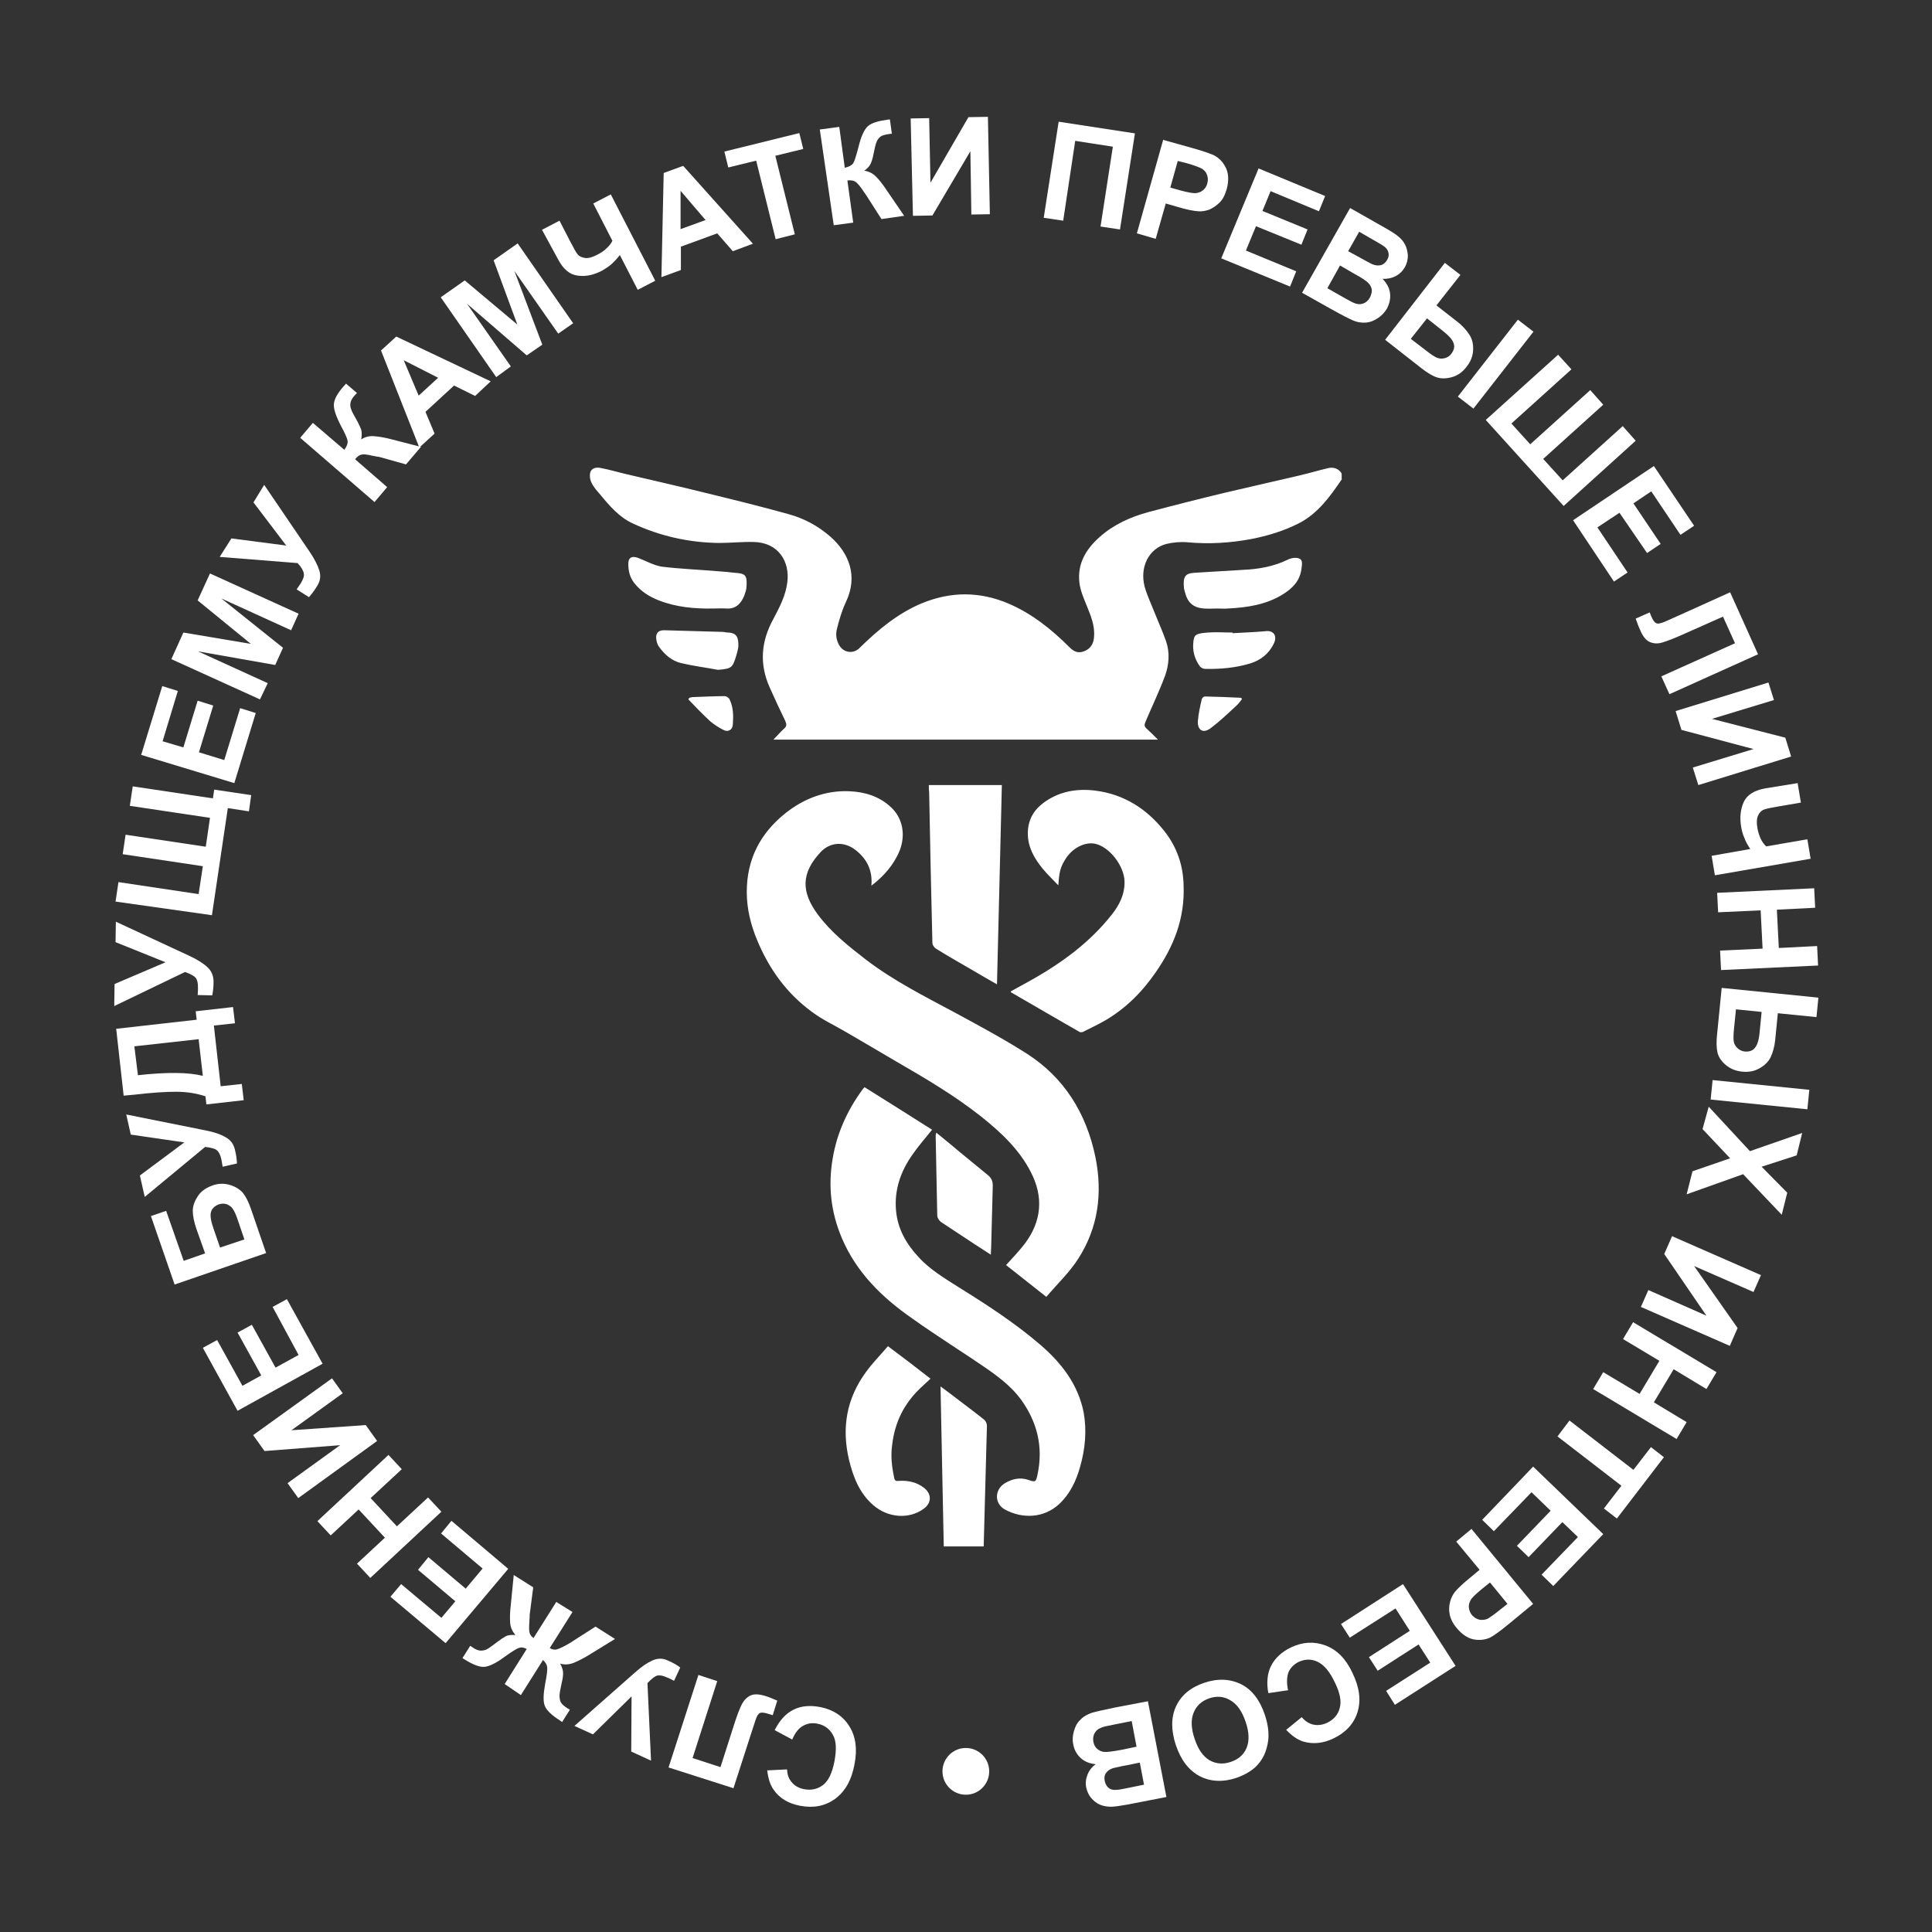 <?xml version="1.0" encoding="UTF-8"?> <!-- Generator: Adobe Illustrator 26.0.2, SVG Export Plug-In . SVG Version: 6.00 Build 0) --> <svg xmlns="http://www.w3.org/2000/svg" xmlns:xlink="http://www.w3.org/1999/xlink" id="Layer_1" x="0px" y="0px" viewBox="0 0 595.3 595.3" style="enable-background:new 0 0 595.3 595.3;" xml:space="preserve"><rect x="0" y="0" width="595.3" height="595.3" fill="#333333" stroke="none"/> <style type="text/css"> .st0{fill:#FFFFFF;} </style> <g> <path class="st0" d="M225.8,223.3c-0.1,1.6-1.5,2.4-2.9,1.6c-1.4-0.7-2.8-1.6-4-2.6c-2.4-2.2-4.6-4.5-6.8-6.8 c0.1-0.2,0.2-0.3,0.3-0.5c0.3-0.1,0.6-0.1,0.9-0.2c3.3-0.1,6.7-0.3,10-0.3c0.5,0,1.3,0.5,1.5,1C226,218,226,220.6,225.8,223.3 M226.9,201.9c-1.2,3.9-1.4,4.1-5.6,4.5c-3.8-0.7-7.7-1.2-11.5-2.1c-2.9-0.7-5.1-2.7-6.8-5.1c-0.5-0.7-0.7-1.6-0.8-2.4 c-0.2-1.8,0.8-2.7,2.6-2.6c5.9,0.2,11.8,0.3,17.8,0.5c0.6,0,1.2,0.2,1.7,0.2c2.8,0.1,3.3,1.6,3.2,4.4 C227.4,200.2,227.1,201.1,226.9,201.9z M230,181.1c-0.1,0.8-0.4,1.7-0.7,2.5c-1,2.4-2.6,4.1-5.5,3.9c-1.3-0.1-2.7,0-4.1,0 c-5.7,0.1-11.3-0.4-16.7-2.5c-3-1.2-5.6-2.8-7.6-5.4c-1.4-1.8-1.8-3.8-1.8-5.9c0-1.9,1.1-2.5,3-1.8c2.4,0.9,4.8,2.3,7.3,2.7 c5.7,0.7,11.4,0.9,17.1,1.4c1.8,0.1,3.7,0.3,5.5,0.5C229.7,176.7,230.3,177.2,230,181.1z M275.5,455.3c0.2,1,0.6,1.1,1.4,1 c2.9-0.2,5.6,0.4,7.9,2.2c2.3,1.9,2.3,4.6-0.2,6.4c-4.5,3.3-11,2.8-15.5-1.1c-4.3-3.7-6.2-8.7-7.5-14c-2.3-9.8-0.8-18.8,5.2-27 c2-2.8,4.5-5.3,6.8-8c4.7,3.5,8.9,6.7,13.1,10c-1.1,1.1-2.2,2-3.2,3c-5,4.8-7.8,10.5-8.6,17.4C274.4,448.7,274.8,451.9,275.5,455.3 z M303.1,476.5h-12.3c-0.3-16.3-0.7-32.6-1-49.3c1.2,0.9,2.2,1.6,3.1,2.3c3.4,2.6,6.9,5.2,10.3,7.9c0.5,0.4,0.9,1.2,0.9,1.9 C303.8,451.7,303.4,464.1,303.1,476.5z M332.8,452c-1.2,4.3-3.1,8.3-6.4,11.4c-4.8,4.5-11.5,4.6-16.8,1.7c-3.2-1.8-3.2-6-0.1-8 c2.3-1.4,4.7-2,7.4-1.1c2.2,0.8,2.3,0.6,2.8-1.7c1.8-8.5-0.1-16.2-5.2-23.2c-2.7-3.6-6.2-6.4-9.9-9c-7.8-5.4-15.9-10.4-23.6-15.9 c-9.2-6.4-17.1-14.1-21.6-24.7c-3.4-8-4.3-16.2-2.8-24.7c1.3-7.7,4.5-14.7,9.1-21c0.2-0.3,0.4-0.5,0.7-0.8 c7,4.4,13.9,8.7,20.8,13.1c-2.1,2.6-4.2,5-6,7.6c-3.7,5.2-5.7,11-5.1,17.4c0.5,5.5,3.1,10.1,6.8,14.1c3.6,4,8.2,6.7,12.6,9.5 c8.7,5.4,17.3,11,25.1,17.7c6.5,5.6,11.6,12.2,13.3,20.8C334.9,440.8,334.4,446.4,332.8,452z M288.3,349.8c0-0.2,0.1-0.3,0.2-0.8 c2.4,2,4.7,3.8,6.9,5.7c3,2.4,5.9,4.9,8.9,7.3c1.1,0.9,1.6,1.8,1.6,3.3c-0.2,6.4-0.3,12.8-0.5,19.1c0,0.6-0.1,1.3-0.1,2.2 c-2-1.3-3.7-2.4-5.4-3.5c-3.3-2.2-6.7-4.4-10-6.6c-0.5-0.4-1-1.1-1.1-1.8C288.6,366.5,288.5,358.1,288.3,349.8z M332.2,387.9 c-2.7,4.2-6.4,7.7-9.8,11.7c-4.4-3.5-8.5-6.7-12.4-9.8c2-2.2,4-4.3,5.7-6.5c5.3-7,5.9-14.5,1.9-22.2c-3.6-7-9.2-12.2-15.2-17 c-8.2-6.5-17.2-11.8-26.2-17c-5.3-3.1-10.5-6.2-15.7-9.2c-3.4-2-7.1-3.7-10.3-6.1c-7.8-5.7-13.2-13.2-16.9-22.1 c-2-4.8-3.2-9.7-3.2-14.9c0-10.1,4.2-18.1,12-24.3c5.7-4.5,12.3-7,19.6-6.7c4.7,0.2,9.1,1.5,12.7,4.8c3.8,3.4,4.7,8.7,2.8,13.5 c-1.8,4.4-4.9,7.9-8.7,10.8c0.4-4.6-1.3-8.2-4.9-11c-3.5-2.7-7.7-2.5-10.7,0.6c-6.2,6.6-6,12.4-0.9,19.3c4.1,5.5,9.4,9.7,14.7,13.8 c8.6,6.6,18.2,11.4,27.7,16.5c7.4,4,14.8,8,21.9,12.5c11.6,7.4,18.4,18.4,21.2,31.8C339.8,367.6,338.4,378.3,332.2,387.9z M286.2,241.9h22.5c-0.5,20.3-1,40.7-1.5,61.4c-2.6-1.5-4.8-2.7-7.1-4.1c-3.9-2.3-7.9-4.5-11.7-6.9c-0.5-0.3-1.1-1.1-1.1-1.7 c-0.4-15.5-0.7-30.9-1-46.4C286.2,243.5,286.2,242.8,286.2,241.9z M356.1,299.6c-4.2,6.1-9.3,11.2-15.7,14.9 c-2.1,1.2-4.4,2.3-6.6,3.4c-0.3,0.2-0.9,0.2-1.1,0.1c-7-4-14-8.1-21.1-12.2c-0.1,0-0.1-0.2-0.2-0.3c3.6-2,7.2-3.9,10.6-6 c7.8-4.8,14.8-10.4,20.5-17.6c2.4-3,4.1-6.3,4-10.4c-0.2-4.8-4.6-10.5-9-11.5c-3.2-0.7-7.1,1.3-9.2,4.7c-1.6,2.6-1.9,3.8-2.2,8.1 c-1.6-1.7-3.3-3.3-4.8-5.1c-2.6-3.2-4.6-6.6-4.6-10.9c0-4,1.7-7.1,4.8-9.4c4.7-3.5,10.1-4.5,15.9-3.8c8.9,1.1,15.9,5.6,21.3,12.4 c3.9,4.9,5.9,10.6,6,16.9C365.1,283.1,361.6,291.7,356.1,299.6z M380.9,217.5c-2.6,2.4-5.1,4.8-7.9,6.9c-2.3,1.7-4.1,0.6-3.9-2.3 c0.2-2.3,0.7-4.5,1.2-6.7c0.1-0.3,0.6-0.8,0.9-0.8c3.7,0.1,7.4,0.2,11.1,0.4c0.1,0,0.2,0.1,0.4,0.4 C382.2,216,381.6,216.9,380.9,217.5z M392.5,198.3c-1.5,3.1-4,5.1-7.2,6.1c-4.6,1.4-9.3,1.8-14,1.7c-0.6,0-1.3-0.4-1.6-0.8 c-1.6-2.2-2.3-4.8-2-7.4c0.2-2.4,0.8-2.7,4.5-3c2.5-0.2,5.1,0,7.6,0c0,0.1,0,0.1,0,0.2c3.3-0.2,6.7-0.3,10-0.6 C392.3,194.1,393.7,195.8,392.5,198.3z M401,175.4c-0.5,3.6-2.7,5.8-5.5,7.6c-5.2,3.3-11.1,4.2-17.2,4.5c-1,0.1-2.1,0-3.1,0l0,0 c-1.4,0-2.7,0.1-4.1,0c-3.4-0.2-5.2-1.8-6-5.1c-0.1-0.5-0.3-0.9-0.3-1.4c-0.3-3.3,0.4-4.3,3.1-4.5c5-0.3,9.9-0.6,14.9-0.9 c4.9-0.2,9.6-1,14.1-3.2c1-0.5,2.6-0.7,3.4-0.3C401.6,172.6,401.1,174.1,401,175.4z M413.5,147.6c-3.6,5.3-7.4,10.6-13.2,13.6 c-4.7,2.4-9.7,3.9-14.8,4.9c-6.5,1.2-12.9,1.6-19.5,1c-2.2-0.2-4.5,0-6.6,0.5c-5.4,1.4-8.3,7.1-6.7,13.2c0.8,2.8,2.1,5.5,3.2,8.3 s2.4,5.6,3.4,8.5c1.2,3.5,0.9,7.2-0.3,10.6c-1.8,4.8-4,9.4-6,14.1c-0.4,0.9-0.5,1.5,0.3,2.2c1.1,1,2.2,2.1,3.5,3.4H238.3 c1.2-1.2,2.1-2.3,3.2-3.3c1-0.8,0.9-1.5,0.4-2.6c-1.6-3.3-3.2-6.7-4.7-10.1c-3.3-7.3-2.7-14.3,1.1-21.2c1.9-3.6,3.8-7.2,4.3-11.3 c0.8-6.2-2.6-12.2-10.3-12.4c-3.6-0.1-7.1,0.3-10.7,0.3c-9.3-0.1-18.2-2.1-26.6-6c-4.1-1.9-7-5.2-9.8-8.6c-1-1.2-2.2-2.4-2.9-3.9 c-0.5-0.9-0.7-2.3-0.4-3.3c0.4-1.3,1.9-1.6,3.2-1.3c2.7,0.5,5.3,1.3,7.9,1.9c8,1.9,16.1,3.7,24.1,5.7c8.6,2.1,17.2,4.2,25.8,6.6 c4.8,1.3,9.1,3.6,12.9,6.9c5.8,5.1,8.7,12.2,4.8,20.3c-1.2,2.6-2,5.3-2.7,8.1c-0.5,1.8-0.2,3.7,0.8,5.3c1.4,2.2,4.3,2.5,6.1,0.7 c5.7-5.6,11.8-10.7,19.2-13.8c9-3.7,17.9-3.7,26.8,0.1c7.2,3.1,13.2,7.9,18.7,13.4c1.5,1.5,2.8,2,4.7,1.2c2-0.8,2.8-2.5,2.9-4.4 c0.3-3.4-1-6.5-2.3-9.7c-0.9-2.2-1.9-4.5-2.2-6.9c-0.7-5.9,2-10.4,6.3-14.2s9.4-6.1,14.9-7.6c7.9-2.1,15.8-4.1,23.7-6 c7.6-1.8,15.3-3.5,22.9-5.3c3-0.7,6-1.6,9-2.3c1.6-0.3,3.1,0.2,4,1.7v1.7H413.5z"></path> <g> <g> <path class="st0" d="M244.1,536l-5.4-2.9c1.5-3,3.4-5.1,5.8-6.3c2.4-1.2,5.1-1.4,8.3-0.8c3.9,0.8,6.9,2.7,8.9,5.9s2.5,7,1.6,11.7 c-0.9,4.9-2.9,8.4-6,10.7c-3.1,2.2-6.6,2.9-10.8,2.1c-3.6-0.7-6.3-2.3-8.1-4.9c-1.1-1.5-1.7-3.5-2-6l6.1-0.3 c0.1,1.6,0.5,2.9,1.5,4c0.9,1.1,2.2,1.8,3.8,2.1c2.2,0.4,4.1,0,5.8-1.3s2.8-3.7,3.5-7.2c0.7-3.7,0.6-6.5-0.5-8.3 c-1-1.8-2.6-3-4.8-3.4c-1.6-0.3-3-0.1-4.4,0.7C246.1,532.5,245,533.9,244.1,536z"></path> <path class="st0" d="M226,551l-20-6.4l9.2-28.5l5.8,1.9l-7.6,23.7l8.6,2.8l3.9-12.2c1.1-3.5,2-5.9,2.7-7.2s1.6-2.2,2.7-2.7 c1.1-0.5,2.7-0.4,4.6,0.2c0.7,0.2,1.9,0.7,3.6,1.4l-1.4,4.5l-1.3-0.4c-1.2-0.4-2.1-0.5-2.6-0.3s-1,0.9-1.4,2.2l-1.6,4.9L226,551z "></path> <path class="st0" d="M200.6,542.5l-6.1-2.8l0.1-17l-11.9,11.7l-5.7-2.6l18.7-16.5c2-1.8,3.8-3,5.4-3.7c1.6-0.7,3.2-0.7,4.8,0.1 c1.6,0.7,2.8,1.4,3.7,2.1l-1.9,4.1c-0.8-0.4-1.5-0.8-2.1-1c-1.3-0.6-2.3-0.8-3.1-0.6s-1.7,1-3,2.3L200.6,542.5z"></path> <path class="st0" d="M155.5,518.9l6.8-10.8c-0.9-0.5-1.7-0.6-2.5-0.3c-0.8,0.3-2.2,1.2-4.3,2.7c-2.7,2-4.8,3-6.3,3.1 s-3.5-0.7-5.9-2.2c-0.1-0.1-0.4-0.2-0.8-0.5l2.4-3.8l0.7,0.5c1,0.7,1.9,1,2.5,1s1.3-0.1,1.9-0.4c0.6-0.3,1.8-1.2,3.4-2.4 c0.9-0.7,1.7-1.2,2.4-1.6s1.7-0.5,3-0.4c-0.9-1.1-1.5-2.3-1.6-3.7c-0.1-1.4-0.1-3.3,0.2-5.7l0.9-9.1l6,3.8l-1.1,8.5 c0,0.1,0,0.4,0,0.7c0,0.2-0.1,0.8-0.1,1.6c-0.1,1.6-0.1,2.7,0.1,3.3c0.2,0.6,0.6,1.1,1.2,1.5l7-11.1l5,3.1l-7,11.1 c0.6,0.4,1.2,0.5,1.8,0.5c0.6-0.1,1.6-0.5,3.1-1.3c0.8-0.5,1.3-0.7,1.4-0.8c0.2-0.1,0.4-0.2,0.6-0.4l7.2-4.6l6,3.8l-7.8,4.8 c-1.9,1.2-3.6,2-5,2.6c-1.4,0.5-2.8,0.6-4.1,0.2c0.6,1.1,0.9,2.1,0.9,2.9c0,0.8-0.1,1.8-0.4,2.9c-0.4,2-0.7,3.3-0.7,4.1 c0,0.7,0.1,1.4,0.4,2c0.3,0.6,1,1.2,2.1,1.9c0.1,0.1,0.4,0.2,0.7,0.4l-2.4,3.8c-0.4-0.3-0.6-0.4-0.7-0.5c-2.5-1.6-4-3-4.6-4.4 s-0.5-3.7,0.1-7c0.5-2.5,0.7-4.2,0.6-5c-0.1-0.8-0.5-1.5-1.3-2.2l-6.8,10.8L155.5,518.9z"></path> <path class="st0" d="M156.6,483.4l-19.3,22.9l-17-14.3l3.3-3.9l12.4,10.4l4.3-5.1l-11.5-9.7l3.2-3.9l11.5,9.7l5.2-6.2l-12.8-10.8 l3.2-3.9L156.6,483.4z"></path> <path class="st0" d="M136,465.8l-21.9,20.4l-4.1-4.4l8.6-8l-8.1-8.7l-8.6,8l-4.1-4.4l21.9-20.4l4.1,4.4l-9.6,8.9l8.1,8.7l9.6-8.9 L136,465.8z"></path> <path class="st0" d="M91.9,461.6l-3.3-4.6l16.2-11.7l-23.3,1.8l-3.5-4.9l24.3-17.5l3.3,4.6l-15.8,11.4l22.9-1.6l3.5,4.9 L91.9,461.6z"></path> <path class="st0" d="M99.4,420.2l-26.2,14.5l-10.7-19.4l4.4-2.4l7.8,14.1l5.8-3.2l-7.3-13.2l4.4-2.4l7.3,13.2l7.1-3.9l-8-14.8 l4.4-2.4L99.4,420.2z"></path> <path class="st0" d="M53.8,395.8l-7.3-21.1l4.7-1.6l5.4,15.4l6.6-2.3l-2.7-7.6c-0.7-2.1-1.1-3.9-1.1-5.5s0.6-3.1,1.6-4.6 s2.5-2.5,4.4-3.2s3.7-0.7,5.4-0.2c1.7,0.5,3,1.3,4,2.4c0.9,1.1,1.8,2.8,2.6,5.2l4.6,13.4L53.8,395.8z M75.3,381.9l-1.9-5.6 c-0.6-1.8-1.1-3-1.6-3.7c-0.4-0.7-1-1.1-1.8-1.5c-0.8-0.3-1.7-0.3-2.6,0c-1.3,0.5-2.1,1.3-2.4,2.4s0,2.8,0.8,5.1l2,5.8 L75.3,381.9z"></path> <path class="st0" d="M44.6,368.8l-1.5-6.6L56.8,352l-16.5-2.4l-1.4-6.2l24.4,4.9c2.6,0.5,4.7,1.2,6.2,2.1 c1.5,0.8,2.5,2.1,2.9,3.9c0.4,1.7,0.6,3.1,0.6,4.2l-4.4,1c-0.1-0.8-0.3-1.6-0.4-2.3c-0.3-1.4-0.8-2.3-1.4-2.8s-1.8-0.8-3.6-1 L44.6,368.8z"></path> <path class="st0" d="M38.1,337.6L35.8,317l24.8-2.8l-0.3-2.6l11.5-1.3l0.6,5l-6.5,0.7l2.1,18.7l6.5-0.7l0.6,5l-11.5,1.3l-0.3-2.5 c-2.7-0.9-5.7-1.4-9.1-1.4s-7.7,0.3-12.8,0.9L38.1,337.6z M42.5,331.3c9-1,15.7-0.9,20,0.2l-1.3-11.3l-19.8,2.2L42.5,331.3z"></path> <path class="st0" d="M35.2,310l0.1-6.8l15.7-6.7l-15.4-6.2l0.1-6.3l22.6,10.5c2.4,1.1,4.3,2.3,5.6,3.5c1.3,1.2,1.9,2.7,1.9,4.5 s-0.2,3.2-0.4,4.2l-4.5-0.1c0.1-0.9,0.1-1.6,0.1-2.3c0-1.4-0.2-2.4-0.7-3s-1.6-1.2-3.3-1.8L35.2,310z"></path> <path class="st0" d="M35.6,277.8l0.9-6l24.7,3.7l1.3-8.6l-24.7-3.7l0.9-6l24.7,3.7l1.3-8.9L40,248.3l0.9-6l24.7,3.7l0.4-2.7 l11.4,1.7l-0.7,5l-6.5-1l-4.9,33L35.6,277.8z"></path> <path class="st0" d="M72.2,241.3l-28.7-8.7l6.5-21.2l4.8,1.5l-4.7,15.5l6.4,1.9l4.4-14.4l4.8,1.5l-4.4,14.4l7.8,2.4l4.9-16 l4.8,1.5L72.2,241.3z"></path> <path class="st0" d="M80.1,215.5l-27.3-12.4l3.7-8.2l20.8,3.5L60.9,185l3.8-8.3L92,189.1l-2.3,5.1l-21.5-9.8l19,15.2l-2.4,5.3 L61,200.7l21.5,9.8L80.1,215.5z"></path> <path class="st0" d="M67.7,171.6l3.6-5.7l16.9,2.2l-10.1-13.3l3.3-5.4l14,20.6c1.5,2.2,2.5,4.2,3,5.8c0.5,1.7,0.3,3.2-0.7,4.8 c-0.9,1.5-1.8,2.6-2.5,3.4l-3.8-2.4c0.5-0.7,0.9-1.3,1.3-1.9c0.7-1.2,1.1-2.2,0.9-3c-0.1-0.8-0.7-1.9-1.9-3.2L67.7,171.6z"></path> <path class="st0" d="M92.5,134.9l3.9-4.6l9.7,8.3c0.8-1.1,1.1-2,1-2.8c-0.1-0.7-0.8-2.3-2.1-4.7c-1.6-3.1-2.3-5.3-2.1-6.8 c0.2-1.5,1.2-3.3,3.1-5.4c0.1-0.1,0.3-0.3,0.6-0.7l3.4,2.9l-0.6,0.6c-0.8,0.9-1.3,1.7-1.4,2.4c-0.1,0.6-0.1,1.3,0.2,2 c0.2,0.7,0.9,1.9,1.9,3.7c0.5,1,0.9,1.8,1.2,2.6c0.2,0.8,0.2,1.8,0,3c1.2-0.8,2.5-1.1,3.9-1c1.5,0.1,3.3,0.4,5.6,1l8.9,2.3 l-4.6,5.4l-8.2-2.3c-0.1,0-0.4-0.1-0.7-0.1c-0.1,0-0.6-0.1-1.6-0.3c-1.6-0.4-2.7-0.5-3.3-0.3c-0.6,0.1-1.2,0.6-1.9,1.4l9.9,8.6 l-3.9,4.6L92.5,134.9z"></path> <path class="st0" d="M151.2,117.5l-4.8,4.5l-6.5-3.2l-8.8,8.1l2.8,6.7l-4.7,4.3L117.4,108l4.7-4.3L151.2,117.5z M135,116.4 l-10.6-5.4l4.6,10.9L135,116.4z"></path> <path class="st0" d="M152.9,116.2l-17.1-24.6l7.4-5.2l16.2,13.6l-7.3-19.8l7.4-5.2l17.1,24.6l-4.6,3.2l-13.5-19.3l8.6,22.7 l-4.8,3.3l-18.4-15.9l13.5,19.3L152.9,116.2z"></path> <path class="st0" d="M167,70.8l5.4-2.8l3.3,6.4c1.1,2.1,1.8,3.4,2.3,4s1.2,0.9,2.3,1.1c1,0.1,2.2-0.2,3.7-1 c1.2-0.6,2.1-1.2,2.9-2c0.8-0.7,1.4-1.5,1.8-2.3l-5.9-11.5l5.4-2.8l13.7,26.6l-5.4,2.8L191,78.6c-0.8,1-1.7,2-2.6,2.8 c-0.9,0.8-1.9,1.4-2.9,2c-2.7,1.4-5.2,1.9-7.6,1.5c-2.4-0.3-4.4-2-6-5.1L167,70.8z"></path> <path class="st0" d="M232,75.1l-6.2,2.3l-4.8-5.5L209.8,76v7.2l-6,2.2l0.7-32.1l6-2.2L232,75.1z M217.4,67.8l-7.7-9v11.8 L217.4,67.8z"></path> <path class="st0" d="M239,73.7l-6-24.2l-8.6,2.1l-1.2-4.9l23.1-5.7l1.2,4.9l-8.6,2.1l6,24.2L239,73.7z"></path> <path class="st0" d="M252.6,39.9l6-0.8l1.7,12.6c1.3-0.3,2.2-0.8,2.6-1.4c0.4-0.6,0.9-2.3,1.6-4.9c0.8-3.4,1.8-5.5,2.9-6.5 s3.1-1.6,5.9-2c0.1,0,0.4-0.1,0.9-0.1l0.6,4.4l-0.9,0.1c-1.2,0.2-2.1,0.4-2.6,0.8s-0.9,0.9-1.2,1.6c-0.3,0.7-0.6,2-1,4 c-0.2,1.1-0.5,2-0.8,2.7s-1,1.5-2,2.2c1.4,0.2,2.6,0.8,3.6,1.8s2.2,2.5,3.5,4.5l5.2,7.6l-7,1l-4.6-7.2c-0.1-0.1-0.2-0.3-0.4-0.6 c-0.1-0.1-0.4-0.5-0.9-1.3c-1-1.4-1.7-2.2-2.3-2.5c-0.5-0.3-1.3-0.4-2.3-0.3l1.8,13l-6,0.8L252.6,39.9z"></path> <path class="st0" d="M280.6,36.5l5.7-0.1l0.4,19.9l11.7-20.2l6-0.1l0.6,30l-5.7,0.1L299,46.6l-11.7,19.8l-6,0.1L280.6,36.5z"></path> <path class="st0" d="M326.2,37.5l23.5,3.6l-4.6,29.6l-6-0.9l3.8-24.6l-11.6-1.8L327.6,68l-6-0.9L326.2,37.5z"></path> <path class="st0" d="M350.3,71.9l8.1-28.8l9.3,2.6c3.5,1,5.8,1.8,6.8,2.4c1.5,0.9,2.6,2.2,3.4,4c0.7,1.8,0.7,3.8,0.1,6.1 c-0.5,1.8-1.2,3.2-2.2,4.2s-2.1,1.7-3.2,2.2c-1.2,0.4-2.3,0.6-3.4,0.5c-1.5-0.1-3.5-0.5-6.2-1.3l-3.8-1.1l-3.1,10.9L350.3,71.9z M362.9,49.6l-2.3,8.2l3.2,0.9c2.3,0.6,3.9,0.9,4.7,0.8c0.9-0.1,1.6-0.4,2.2-0.9s1.1-1.2,1.3-2.1c0.3-1,0.2-2-0.2-2.9 c-0.4-0.9-1.1-1.5-2-1.9c-0.7-0.3-2-0.8-4.1-1.4L362.9,49.6z"></path> <path class="st0" d="M376.3,79.6l11.5-27.7l20.5,8.5l-1.9,4.7l-14.9-6.2L389,65l13.9,5.7l-1.9,4.7l-14-5.7l-3.1,7.5l15.5,6.4 l-1.9,4.7L376.3,79.6z"></path> <path class="st0" d="M416,64.1l10.4,5.9c2.1,1.2,3.6,2.1,4.5,2.9c0.9,0.7,1.6,1.6,2.1,2.6s0.7,2.1,0.8,3.3c0,1.2-0.3,2.4-0.9,3.5 c-0.7,1.2-1.7,2.2-2.9,2.8c-1.2,0.6-2.6,0.9-4,0.8c1.3,1.4,2.1,2.8,2.3,4.4c0.2,1.6-0.1,3.1-0.9,4.7c-0.7,1.2-1.6,2.2-2.8,3 c-1.2,0.8-2.4,1.3-3.8,1.4c-1.3,0.1-2.7-0.1-4.2-0.8c-0.9-0.4-3.1-1.5-6.5-3.4l-8.9-5L416,64.1z M412.9,81.8l-3.9,7l4.9,2.8 c1.9,1.1,3.1,1.7,3.7,1.9c0.9,0.3,1.7,0.3,2.5,0s1.5-0.9,2-1.8c0.4-0.8,0.6-1.6,0.6-2.3c-0.1-0.8-0.4-1.5-1-2.1 c-0.6-0.7-2.1-1.7-4.5-3L412.9,81.8z M418.8,71.4l-3.4,6l3.5,1.9c2.1,1.2,3.3,1.8,3.9,2.1c1,0.4,1.8,0.5,2.7,0.3 c0.8-0.2,1.4-0.8,1.9-1.6c0.5-0.8,0.6-1.6,0.4-2.3c-0.2-0.8-0.6-1.4-1.5-2c-0.5-0.4-2-1.2-4.4-2.6L418.8,71.4z"></path> <path class="st0" d="M445.2,81l4.8,3.7l-7.4,9.4l6.4,5c1.7,1.3,2.9,2.7,3.8,4.1s1.2,3,1.1,4.8s-0.8,3.5-2,5 c-1.2,1.6-2.7,2.7-4.5,3.2c-1.7,0.5-3.3,0.5-4.6,0.1c-1.3-0.4-3-1.4-4.9-2.9l-11.1-8.7L445.2,81z M434.7,104.4l4.7,3.6 c1.5,1.2,2.6,1.9,3.3,2.2c0.7,0.3,1.5,0.4,2.3,0.2c0.9-0.2,1.6-0.6,2.2-1.4c0.8-1.1,1.1-2.1,0.7-3.2c-0.3-1.1-1.5-2.4-3.4-3.9 l-4.8-3.8L434.7,104.4z M467.7,98.5l4.8,3.7L454,125.9l-4.8-3.7L467.7,98.5z"></path> <path class="st0" d="M480.1,109.3l4.1,4.5l-18.5,16.7l5.8,6.4l18.5-16.7l4,4.5l-18.5,16.7l6,6.6l18.5-16.7l4,4.5l-22.2,20.1 l-24-26.5L480.1,109.3z"></path> <path class="st0" d="M484.7,160.3l24.9-16.7L522,162l-4.2,2.8l-9-13.4l-5.5,3.7l8.4,12.5l-4.2,2.8L499,158l-6.8,4.5l9.3,13.9 l-4.2,2.8L484.7,160.3z"></path> <path class="st0" d="M533.1,182.5l8.6,19.1l-27.3,12.3l-2.5-5.5l22.7-10.2l-3.7-8.2l-11.7,5.2c-3.3,1.5-5.7,2.4-7.1,2.8 c-1.4,0.4-2.7,0.3-3.8-0.2c-1.1-0.5-2.1-1.7-2.9-3.6c-0.3-0.6-0.8-1.8-1.4-3.6l4.3-1.9l0.5,1.2c0.5,1.2,1,1.9,1.5,2.1 c0.5,0.3,1.3,0.1,2.6-0.4l4.7-2.1L533.1,182.5z"></path> <path class="st0" d="M544.9,210.3l1.7,5.4l-19.1,5.8l22.6,5.8l1.8,5.8l-28.6,8.8l-1.7-5.4l18.7-5.7l-22.2-5.9l-1.8-5.8 L544.9,210.3z"></path> <path class="st0" d="M553.9,241.3l1,6l-7,1.2c-2.3,0.4-3.8,0.7-4.5,1s-1.3,0.9-1.7,1.8c-0.4,0.9-0.5,2.2-0.2,3.8 c0.2,1.3,0.6,2.4,1,3.3s1,1.7,1.7,2.4l12.7-2.2l1,6l-29.5,5.1l-1-6l11.9-2.1c-0.7-1.1-1.4-2.2-1.8-3.4c-0.5-1.1-0.8-2.2-1-3.4 c-0.5-2.9-0.2-5.5,0.8-7.7s3.3-3.6,6.7-4.2L553.9,241.3z"></path> <path class="st0" d="M529.1,275.1l29.9-1.4l0.3,6l-11.8,0.6l0.6,11.8l11.8-0.6l0.3,6l-29.9,1.4l-0.3-6l13.1-0.6l-0.6-11.8 l-13.1,0.6L529.1,275.1z"></path> <path class="st0" d="M557.5,335.8l-0.6,6l-29.8-3l0.6-6L557.5,335.8z M560.3,307.4l-0.6,6l-11.9-1.2l-0.8,8.1 c-0.2,2.1-0.7,3.9-1.4,5.4s-1.9,2.6-3.5,3.5s-3.3,1.2-5.3,1s-3.7-0.9-5.1-2.1c-1.4-1.2-2.2-2.5-2.5-3.8s-0.4-3.3-0.1-5.8 l1.4-14.1L560.3,307.4z M534.9,311l-0.6,5.9c-0.2,1.9-0.2,3.2-0.1,3.9c0.1,0.8,0.5,1.5,1.1,2.1s1.4,1,2.3,1.1 c1.3,0.1,2.4-0.2,3.1-1.1c0.8-0.9,1.3-2.5,1.5-5l0.6-6.1L534.9,311z"></path> <path class="st0" d="M526.5,341l12.7,13.7l16.1-5.6l-1.7,6.9l-10.8,3.5l7.9,8l-1.7,6.8l-11.9-12.5l-17.4,6.2l1.8-7.1l11.6-4 l-8.5-9L526.5,341z"></path> <path class="st0" d="M542.6,392.9l-2.3,5.2l-18.3-8l13.4,19.1l-2.4,5.5l-27.4-12l2.3-5.2l17.9,7.9l-13-19l2.4-5.5L542.6,392.9z"></path> <path class="st0" d="M503.2,407.4l25.7,15.4l-3.1,5.2l-10.1-6.1l-6.1,10.2l10.1,6.1l-3.1,5.2L490.9,428l3.1-5.2l11.2,6.7 l6.1-10.2l-11.2-6.7L503.2,407.4z"></path> <path class="st0" d="M483.6,437.7l19.7,15.2l5.4-7l4,3.1l-14.5,18.9l-4-3.1l5.4-7l-19.7-15.2L483.6,437.7z"></path> <path class="st0" d="M472.4,451.9l21.6,20.8l-15.4,16l-3.6-3.5l11.2-11.6l-4.8-4.6L471,479.8l-3.6-3.5l10.4-10.8l-5.9-5.7 l-11.6,12l-3.6-3.5L472.4,451.9z"></path> <path class="st0" d="M453.4,471.1l19,23.1l-7.5,6.2c-2.8,2.3-4.8,3.7-5.8,4.2c-1.6,0.7-3.3,0.9-5.2,0.5c-1.8-0.4-3.5-1.6-5-3.4 c-1.2-1.4-1.9-2.8-2.2-4.2c-0.3-1.4-0.2-2.7,0.1-3.9c0.3-1.2,0.8-2.2,1.5-3.1c0.9-1.1,2.5-2.6,4.6-4.3l3-2.5l-7.2-8.7 L453.4,471.1z M464.5,494.2l-5.4-6.6l-2.6,2.1c-1.8,1.5-3,2.6-3.4,3.4s-0.6,1.5-0.5,2.3s0.4,1.5,0.9,2.2c0.7,0.8,1.5,1.3,2.5,1.5 c0.9,0.1,1.9,0,2.7-0.5c0.6-0.4,1.8-1.2,3.5-2.6L464.5,494.2z"></path> <path class="st0" d="M432.3,488.1l16.2,25.2l-18.7,12l-2.7-4.3l13.6-8.7l-3.6-5.6l-12.6,8.1l-2.7-4.2l12.6-8.1l-4.4-6.9l-14.1,9 l-2.7-4.2L432.3,488.1z"></path> <path class="st0" d="M396.9,520.8l-6.1,0.9c-0.6-3.3-0.3-6.2,0.9-8.5c1.2-2.3,3.2-4.2,6.1-5.6c3.6-1.7,7.1-1.9,10.6-0.6 s6.3,4.1,8.3,8.4c2.2,4.5,2.7,8.5,1.6,12.1s-3.6,6.3-7.3,8.1c-3.3,1.6-6.4,1.9-9.5,1c-1.8-0.6-3.5-1.8-5.2-3.6l4.8-3.9 c1,1.2,2.2,2,3.6,2.3s2.8,0.1,4.3-0.6c2-1,3.3-2.5,3.8-4.5c0.6-2,0.1-4.7-1.5-7.9c-1.6-3.4-3.4-5.5-5.4-6.4 c-1.9-0.9-3.9-0.8-5.8,0.1c-1.4,0.7-2.5,1.8-3.1,3.2C396.5,516.8,396.4,518.6,396.9,520.8z"></path> <path class="st0" d="M389.7,528.3c1,2.9,1.3,5.5,1.1,7.7c-0.2,1.7-0.6,3.3-1.3,4.8c-0.7,1.5-1.7,2.8-2.8,3.8 c-1.5,1.3-3.4,2.4-5.7,3.2c-4.2,1.4-8,1.2-11.3-0.5c-3.4-1.8-5.8-4.9-7.4-9.6c-1.5-4.6-1.5-8.6,0.1-12s4.5-5.8,8.7-7.2 s8-1.2,11.4,0.5C385.7,520.6,388.2,523.8,389.7,528.3z M383.8,530.5c-1.1-3.2-2.6-5.4-4.7-6.6c-2-1.2-4.2-1.4-6.5-0.6 c-2.3,0.8-3.9,2.2-4.8,4.4c-0.9,2.1-0.8,4.9,0.3,8.1c1.1,3.3,2.6,5.4,4.6,6.6c2,1.1,4.1,1.3,6.5,0.5s4-2.2,4.9-4.3 C385,536.4,384.9,533.7,383.8,530.5z"></path> <path class="st0" d="M359.4,553.7l-11.8,2.3c-2.3,0.4-4.1,0.7-5.3,0.7c-1.2,0-2.3-0.2-3.3-0.6c-1-0.4-1.9-1.1-2.7-2 c-0.8-0.9-1.3-2-1.6-3.3c-0.3-1.4-0.1-2.7,0.4-4s1.4-2.4,2.5-3.2c-1.9-0.2-3.4-0.8-4.6-1.9c-1.2-1.1-2-2.5-2.3-4.2 c-0.3-1.3-0.2-2.7,0.2-4.1c0.4-1.4,1-2.6,2-3.5c0.9-1,2.2-1.7,3.7-2.2c1-0.3,3.3-0.8,7.1-1.6l10-1.9L359.4,553.7z M350.2,538.2 l-1.5-7.9l-5.5,1.1c-2.1,0.4-3.5,0.7-4,1c-0.9,0.3-1.5,0.9-1.9,1.6c-0.4,0.7-0.6,1.6-0.4,2.7c0.2,0.9,0.5,1.6,1.1,2.1 c0.5,0.5,1.3,0.9,2.1,1c0.9,0.1,2.6-0.1,5.3-0.6L350.2,538.2z M352.5,549.9l-1.3-6.8l-3.9,0.8c-2.3,0.4-3.7,0.8-4.3,0.9 c-1,0.3-1.7,0.8-2.2,1.5s-0.6,1.5-0.4,2.5c0.2,0.9,0.6,1.6,1.2,2.1s1.4,0.7,2.4,0.6c0.6,0,2.3-0.3,5.1-0.9L352.5,549.9z"></path> </g> </g> <circle class="st0" cx="297.6" cy="545.8" r="7.2"></circle> </g> </svg> 